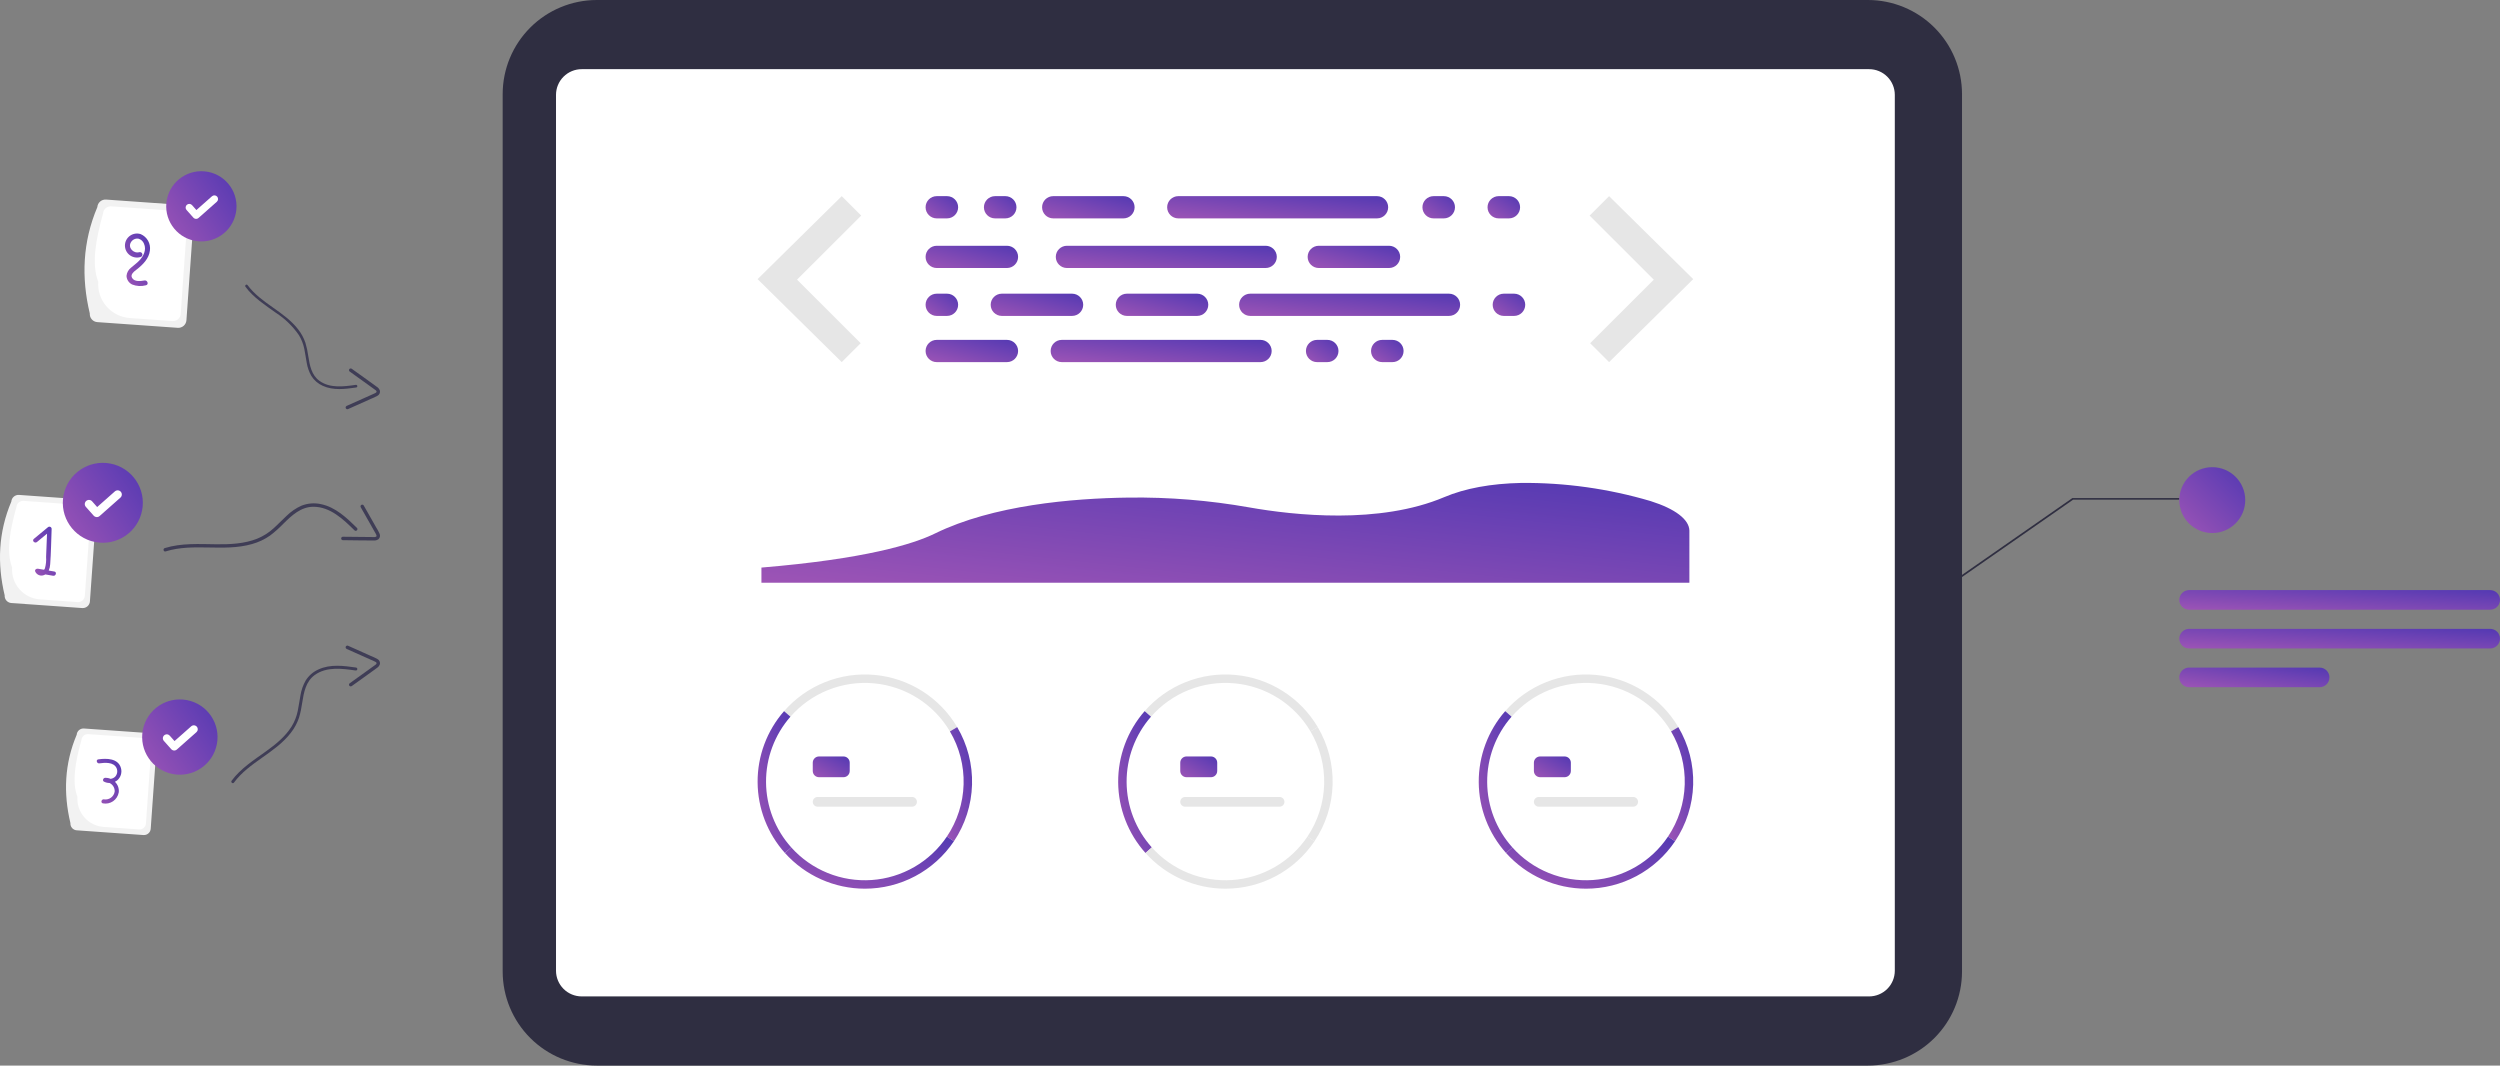 <svg width="549" height="234" viewBox="0 0 549 234" fill="none" xmlns="http://www.w3.org/2000/svg">
<rect x="0" y="0" width="549" height="234" fill="#808080" stroke="none"/>
<g clip-path="url(#clip0_80_195)">
<path d="M110.388 213.36V20.64C110.395 15.168 112.574 9.922 116.448 6.052C120.322 2.183 125.574 0.007 131.053 0L410.192 0C415.671 0.006 420.924 2.183 424.798 6.052C428.672 9.921 430.852 15.168 430.858 20.64V213.36C430.852 218.832 428.672 224.079 424.798 227.948C420.924 231.817 415.671 233.994 410.192 234L131.053 234C125.574 233.993 120.322 231.817 116.448 227.947C112.574 224.078 110.395 218.832 110.388 213.36Z" fill="#2F2E41"/>
<path d="M122.099 213.177V20.823C122.101 19.329 122.696 17.897 123.754 16.84C124.812 15.784 126.246 15.19 127.742 15.188L410.457 15.188C411.953 15.19 413.387 15.784 414.445 16.84C415.502 17.897 416.097 19.329 416.099 20.823V213.177C416.097 214.672 415.502 216.104 414.445 217.16C413.387 218.217 411.953 218.811 410.457 218.813L127.742 218.813C126.246 218.811 124.812 218.217 123.754 217.16C122.696 216.104 122.101 214.672 122.099 213.177Z" fill="white"/>
<path d="M208.606 160.617C206.859 157.664 204.436 155.167 201.535 153.332C198.635 151.497 195.339 150.375 191.92 150.06C188.501 149.744 185.055 150.244 181.867 151.517C178.679 152.791 175.839 154.802 173.58 157.385L172.184 156.166C174.635 153.362 177.717 151.178 181.178 149.796C184.639 148.413 188.379 147.87 192.09 148.213C195.802 148.555 199.379 149.773 202.527 151.765C205.676 153.757 208.306 156.468 210.201 159.673L208.606 160.617Z" fill="#E6E6E6"/>
<path d="M209.476 184.743L207.937 183.709C210.216 180.314 211.488 176.345 211.606 172.259C211.724 168.173 210.682 164.137 208.602 160.617L210.198 159.673C212.456 163.495 213.587 167.876 213.459 172.312C213.332 176.748 211.951 181.057 209.476 184.743Z" fill="url(#paint0_linear_80_195)"/>
<path d="M172.374 187.322C168.541 183.047 166.405 177.519 166.37 171.78C166.334 166.042 168.401 160.488 172.18 156.166L173.577 157.385C170.094 161.367 168.19 166.483 168.222 171.77C168.255 177.057 170.222 182.15 173.754 186.089L172.374 187.322Z" fill="url(#paint1_linear_80_195)"/>
<path d="M189.919 195.156C186.608 195.154 183.334 194.454 180.311 193.105C177.288 191.755 174.584 189.784 172.374 187.321L173.755 186.088C175.96 188.548 178.698 190.472 181.762 191.714C184.825 192.955 188.131 193.482 191.429 193.252C194.727 193.023 197.928 192.044 200.789 190.39C203.65 188.736 206.095 186.452 207.937 183.71L209.477 184.743C207.324 187.949 204.413 190.577 201.002 192.393C197.592 194.209 193.785 195.158 189.92 195.156H189.919Z" fill="url(#paint2_linear_80_195)"/>
<path d="M287.786 160.617C286.04 157.664 283.616 155.167 280.716 153.332C277.815 151.497 274.52 150.375 271.1 150.06C267.681 149.744 264.236 150.244 261.047 151.517C257.859 152.791 255.019 154.802 252.761 157.385L251.364 156.166C253.815 153.362 256.898 151.178 260.358 149.796C263.819 148.413 267.559 147.87 271.27 148.213C274.982 148.555 278.559 149.773 281.708 151.765C284.856 153.757 287.486 156.468 289.381 159.673L287.786 160.617Z" fill="#E6E6E6"/>
<path d="M288.656 184.743L287.117 183.709C289.396 180.314 290.668 176.345 290.786 172.259C290.904 168.173 289.863 164.137 287.782 160.617L289.378 159.673C291.637 163.495 292.767 167.876 292.64 172.312C292.512 176.748 291.131 181.057 288.656 184.743Z" fill="#E6E6E6"/>
<path d="M251.554 187.322C247.721 183.047 245.585 177.519 245.55 171.78C245.514 166.042 247.581 160.488 251.361 156.166L252.757 157.385C249.275 161.367 247.37 166.483 247.403 171.77C247.435 177.057 249.403 182.15 252.934 186.089L251.554 187.322Z" fill="url(#paint3_linear_80_195)"/>
<path d="M269.1 195.156C265.788 195.154 262.514 194.454 259.491 193.105C256.468 191.755 253.764 189.784 251.554 187.321L252.935 186.088C255.14 188.548 257.879 190.472 260.942 191.714C264.005 192.955 267.311 193.482 270.609 193.252C273.907 193.023 277.109 192.044 279.97 190.39C282.831 188.736 285.276 186.452 287.118 183.71L288.657 184.743C286.504 187.949 283.594 190.577 280.183 192.393C276.772 194.209 272.966 195.158 269.1 195.156H269.1Z" fill="#E6E6E6"/>
<path d="M366.966 160.617C365.22 157.664 362.797 155.167 359.896 153.332C356.995 151.497 353.7 150.375 350.281 150.06C346.861 149.744 343.416 150.244 340.228 151.517C337.039 152.791 334.199 154.802 331.941 157.385L330.544 156.166C332.995 153.362 336.078 151.178 339.539 149.796C342.999 148.413 346.739 147.87 350.451 148.213C354.162 148.555 357.739 149.773 360.888 151.765C364.037 153.757 366.667 156.468 368.562 159.673L366.966 160.617Z" fill="#E6E6E6"/>
<path d="M367.837 184.743L366.297 183.709C368.577 180.314 369.849 176.345 369.967 172.259C370.084 168.173 369.043 164.137 366.963 160.617L368.558 159.673C370.817 163.495 371.948 167.876 371.82 172.312C371.692 176.748 370.311 181.057 367.837 184.743Z" fill="url(#paint4_linear_80_195)"/>
<path d="M330.734 187.322C326.901 183.047 324.766 177.519 324.73 171.78C324.695 166.042 326.761 160.488 330.541 156.166L331.938 157.385C328.455 161.367 326.55 166.483 326.583 171.77C326.616 177.057 328.583 182.15 332.114 186.089L330.734 187.322Z" fill="url(#paint5_linear_80_195)"/>
<path d="M348.28 195.156C344.969 195.154 341.695 194.454 338.672 193.105C335.649 191.755 332.944 189.784 330.734 187.321L332.116 186.088C334.321 188.548 337.059 190.472 340.122 191.714C343.185 192.955 346.492 193.482 349.79 193.252C353.087 193.023 356.289 192.044 359.15 190.39C362.011 188.736 364.456 186.452 366.298 183.71L367.837 184.743C365.684 187.949 362.774 190.577 359.363 192.393C355.952 194.209 352.146 195.158 348.281 195.156H348.28Z" fill="url(#paint6_linear_80_195)"/>
<path d="M185.226 166.118H179.854C179.096 166.118 178.482 166.732 178.482 167.489V169.305C178.482 170.062 179.096 170.675 179.854 170.675H185.226C185.984 170.675 186.598 170.062 186.598 169.305V167.489C186.598 166.732 185.984 166.118 185.226 166.118Z" fill="url(#paint7_linear_80_195)"/>
<path d="M200.287 175.015H179.551C178.961 175.015 178.482 175.493 178.482 176.083C178.482 176.673 178.961 177.151 179.551 177.151H200.287C200.877 177.151 201.356 176.673 201.356 176.083C201.356 175.493 200.877 175.015 200.287 175.015Z" fill="#E6E6E6"/>
<path d="M265.929 166.118H260.557C259.799 166.118 259.185 166.732 259.185 167.489V169.305C259.185 170.062 259.799 170.675 260.557 170.675H265.929C266.687 170.675 267.301 170.062 267.301 169.305V167.489C267.301 166.732 266.687 166.118 265.929 166.118Z" fill="url(#paint8_linear_80_195)"/>
<path d="M280.99 175.015H260.254C259.664 175.015 259.185 175.493 259.185 176.083C259.185 176.673 259.664 177.151 260.254 177.151H280.99C281.58 177.151 282.059 176.673 282.059 176.083C282.059 175.493 281.58 175.015 280.99 175.015Z" fill="#E6E6E6"/>
<path d="M343.587 166.118H338.215C337.457 166.118 336.843 166.732 336.843 167.489V169.305C336.843 170.062 337.457 170.675 338.215 170.675H343.587C344.344 170.675 344.959 170.062 344.959 169.305V167.489C344.959 166.732 344.344 166.118 343.587 166.118Z" fill="url(#paint9_linear_80_195)"/>
<path d="M358.647 175.015H337.912C337.321 175.015 336.843 175.493 336.843 176.083C336.843 176.673 337.321 177.151 337.912 177.151H358.647C359.238 177.151 359.717 176.673 359.717 176.083C359.717 175.493 359.238 175.015 358.647 175.015Z" fill="#E6E6E6"/>
<path d="M246.713 43.074H231.287C229.937 43.074 228.842 44.167 228.842 45.516C228.842 46.865 229.937 47.959 231.287 47.959H246.713C248.064 47.959 249.159 46.865 249.159 45.516C249.159 44.167 248.064 43.074 246.713 43.074Z" fill="url(#paint10_linear_80_195)"/>
<path d="M317.069 43.074H314.811C313.461 43.074 312.366 44.167 312.366 45.516C312.366 46.865 313.461 47.959 314.811 47.959H317.069C318.419 47.959 319.514 46.865 319.514 45.516C319.514 44.167 318.419 43.074 317.069 43.074Z" fill="url(#paint11_linear_80_195)"/>
<path d="M331.366 43.074H329.109C327.758 43.074 326.663 44.167 326.663 45.516C326.663 46.865 327.758 47.959 329.109 47.959H331.366C332.717 47.959 333.812 46.865 333.812 45.516C333.812 44.167 332.717 43.074 331.366 43.074Z" fill="url(#paint12_linear_80_195)"/>
<path d="M302.396 43.074H258.752C257.402 43.074 256.307 44.167 256.307 45.516C256.307 46.865 257.402 47.959 258.752 47.959H302.396C303.746 47.959 304.841 46.865 304.841 45.516C304.841 44.167 303.746 43.074 302.396 43.074Z" fill="url(#paint13_linear_80_195)"/>
<path d="M221.13 74.638H205.704C204.353 74.638 203.259 75.731 203.259 77.08C203.259 78.429 204.353 79.522 205.704 79.522H221.13C222.481 79.522 223.575 78.429 223.575 77.08C223.575 75.731 222.481 74.638 221.13 74.638Z" fill="url(#paint14_linear_80_195)"/>
<path d="M291.485 74.638H289.228C287.877 74.638 286.782 75.731 286.782 77.08C286.782 78.429 287.877 79.522 289.228 79.522H291.485C292.836 79.522 293.93 78.429 293.93 77.08C293.93 75.731 292.836 74.638 291.485 74.638Z" fill="url(#paint15_linear_80_195)"/>
<path d="M305.782 74.638H303.525C302.174 74.638 301.079 75.731 301.079 77.08C301.079 78.429 302.174 79.522 303.525 79.522H305.782C307.133 79.522 308.227 78.429 308.227 77.08C308.227 75.731 307.133 74.638 305.782 74.638Z" fill="url(#paint16_linear_80_195)"/>
<path d="M276.812 74.638H233.169C231.818 74.638 230.724 75.731 230.724 77.08C230.724 78.429 231.818 79.522 233.169 79.522H276.812C278.163 79.522 279.258 78.429 279.258 77.08C279.258 75.731 278.163 74.638 276.812 74.638Z" fill="url(#paint17_linear_80_195)"/>
<path d="M305.03 53.971H289.604C288.254 53.971 287.159 55.064 287.159 56.413C287.159 57.762 288.254 58.855 289.604 58.855H305.03C306.381 58.855 307.476 57.762 307.476 56.413C307.476 55.064 306.381 53.971 305.03 53.971Z" fill="url(#paint18_linear_80_195)"/>
<path d="M221.13 53.971H205.704C204.353 53.971 203.259 55.064 203.259 56.413C203.259 57.762 204.353 58.855 205.704 58.855H221.13C222.481 58.855 223.575 57.762 223.575 56.413C223.575 55.064 222.481 53.971 221.13 53.971Z" fill="url(#paint19_linear_80_195)"/>
<path d="M207.962 43.074H205.704C204.354 43.074 203.259 44.167 203.259 45.516C203.259 46.865 204.354 47.959 205.704 47.959H207.962C209.312 47.959 210.407 46.865 210.407 45.516C210.407 44.167 209.312 43.074 207.962 43.074Z" fill="url(#paint20_linear_80_195)"/>
<path d="M207.961 64.492H205.703C204.353 64.492 203.258 65.585 203.258 66.934C203.258 68.283 204.353 69.376 205.703 69.376H207.961C209.311 69.376 210.406 68.283 210.406 66.934C210.406 65.585 209.311 64.492 207.961 64.492Z" fill="url(#paint21_linear_80_195)"/>
<path d="M277.941 53.971H234.297C232.947 53.971 231.852 55.064 231.852 56.413C231.852 57.762 232.947 58.855 234.297 58.855H277.941C279.291 58.855 280.386 57.762 280.386 56.413C280.386 55.064 279.291 53.971 277.941 53.971Z" fill="url(#paint22_linear_80_195)"/>
<path d="M262.892 64.492H247.466C246.115 64.492 245.021 65.585 245.021 66.934C245.021 68.283 246.115 69.376 247.466 69.376H262.892C264.242 69.376 265.337 68.283 265.337 66.934C265.337 65.585 264.242 64.492 262.892 64.492Z" fill="url(#paint23_linear_80_195)"/>
<path d="M235.426 64.492H220C218.65 64.492 217.555 65.585 217.555 66.934C217.555 68.283 218.65 69.376 220 69.376H235.426C236.777 69.376 237.872 68.283 237.872 66.934C237.872 65.585 236.777 64.492 235.426 64.492Z" fill="url(#paint24_linear_80_195)"/>
<path d="M220.771 43.074H218.513C217.163 43.074 216.068 44.167 216.068 45.516C216.068 46.865 217.163 47.959 218.513 47.959H220.771C222.121 47.959 223.216 46.865 223.216 45.516C223.216 44.167 222.121 43.074 220.771 43.074Z" fill="url(#paint25_linear_80_195)"/>
<path d="M332.495 64.492H330.237C328.887 64.492 327.792 65.585 327.792 66.934C327.792 68.283 328.887 69.376 330.237 69.376H332.495C333.845 69.376 334.94 68.283 334.94 66.934C334.94 65.585 333.845 64.492 332.495 64.492Z" fill="url(#paint26_linear_80_195)"/>
<path d="M318.198 64.492H274.554C273.204 64.492 272.109 65.585 272.109 66.934C272.109 68.283 273.204 69.376 274.554 69.376H318.198C319.548 69.376 320.643 68.283 320.643 66.934C320.643 65.585 319.548 64.492 318.198 64.492Z" fill="url(#paint27_linear_80_195)"/>
<path d="M184.847 43.074L166.368 61.297L184.847 79.519L189.004 75.367L175.032 61.41L189.122 47.339L184.847 43.074Z" fill="#E6E6E6"/>
<path d="M353.354 43.074L371.832 61.297L353.354 79.523L349.196 75.371L363.17 61.415L349.08 47.343L353.354 43.074Z" fill="#E6E6E6"/>
<path d="M167.211 127.965H370.989V116.509C370.926 114.069 367.868 111.74 362.506 110.049L362.451 110.031C353.237 107.312 343.67 105.97 334.063 106.051C327.414 106.188 321.723 107.238 317.146 109.175C302.9 115.203 284.185 113.17 274.298 111.419C265.568 109.875 256.712 109.155 247.847 109.268C235.469 109.427 218.046 110.922 205.34 117.146C200.487 119.521 189.933 122.745 167.21 124.64L167.211 127.965Z" fill="url(#paint28_linear_80_195)"/>
<path d="M420.263 133.624L455.095 109.372H478.574V109.729H455.256L420.547 133.895L420.263 133.624Z" fill="#2F2E41"/>
<path d="M485.814 117.055C489.813 117.055 493.055 113.818 493.055 109.824C493.055 105.83 489.813 102.592 485.814 102.592C481.815 102.592 478.573 105.83 478.573 109.824C478.573 113.818 481.815 117.055 485.814 117.055Z" fill="url(#paint29_linear_80_195)"/>
<path d="M546.843 133.894H480.731C480.159 133.894 479.61 133.667 479.205 133.263C478.801 132.859 478.573 132.311 478.573 131.74C478.573 131.168 478.801 130.62 479.205 130.216C479.61 129.812 480.159 129.585 480.731 129.585H546.843C547.415 129.585 547.964 129.812 548.368 130.216C548.773 130.62 549 131.168 549 131.74C549 132.311 548.773 132.859 548.368 133.263C547.964 133.667 547.415 133.894 546.843 133.894Z" fill="url(#paint30_linear_80_195)"/>
<path d="M546.843 142.406H480.731C480.447 142.406 480.167 142.35 479.905 142.242C479.643 142.133 479.406 141.975 479.205 141.775C479.005 141.574 478.846 141.337 478.738 141.076C478.629 140.814 478.573 140.534 478.573 140.251C478.573 139.968 478.629 139.688 478.738 139.427C478.846 139.165 479.005 138.928 479.205 138.728C479.406 138.528 479.643 138.369 479.905 138.261C480.167 138.152 480.447 138.097 480.731 138.097H546.843C547.415 138.097 547.964 138.324 548.368 138.728C548.773 139.132 549 139.68 549 140.251C549 140.822 548.773 141.371 548.368 141.775C547.964 142.179 547.415 142.406 546.843 142.406Z" fill="url(#paint31_linear_80_195)"/>
<path d="M509.389 150.912H480.731C480.159 150.912 479.61 150.685 479.205 150.281C478.801 149.877 478.573 149.329 478.573 148.757C478.573 148.186 478.801 147.638 479.205 147.234C479.61 146.83 480.159 146.603 480.731 146.603H509.389C509.961 146.603 510.51 146.83 510.915 147.234C511.319 147.638 511.546 148.186 511.546 148.757C511.546 149.329 511.319 149.877 510.915 150.281C510.51 150.685 509.961 150.912 509.389 150.912Z" fill="url(#paint32_linear_80_195)"/>
<path d="M1.025 130.741C-0.639 123.759 -0.362 116.882 2.488 110.145C2.502 109.939 2.558 109.737 2.65 109.552C2.743 109.367 2.871 109.201 3.028 109.066C3.184 108.93 3.366 108.826 3.563 108.761C3.759 108.695 3.967 108.669 4.174 108.684L19.748 109.788C19.955 109.802 20.157 109.857 20.342 109.95C20.527 110.042 20.693 110.171 20.829 110.327C20.965 110.483 21.068 110.665 21.134 110.861C21.199 111.058 21.225 111.265 21.21 111.472L19.747 132.068C19.732 132.275 19.677 132.476 19.584 132.661C19.492 132.847 19.364 133.012 19.207 133.148C19.05 133.283 18.869 133.387 18.672 133.452C18.475 133.518 18.267 133.544 18.061 133.529L2.49 132.425C2.283 132.411 2.081 132.356 1.895 132.263C1.709 132.171 1.544 132.043 1.408 131.887C1.272 131.73 1.168 131.548 1.102 131.352C1.036 131.155 1.01 130.948 1.025 130.741Z" fill="#F2F2F2"/>
<path d="M2.661 124.605C1.329 121.165 2.181 116.433 3.601 111.364C3.629 110.973 3.81 110.61 4.106 110.353C4.402 110.096 4.788 109.967 5.179 109.994L18.564 110.942C18.954 110.97 19.319 111.151 19.576 111.446C19.833 111.742 19.962 112.127 19.935 112.518L18.632 130.845C18.604 131.236 18.423 131.599 18.127 131.856C17.831 132.113 17.445 132.242 17.054 132.215L8.763 131.627C7.021 131.503 5.4 130.693 4.255 129.376C3.111 128.059 2.536 126.343 2.658 124.603L2.661 124.605Z" fill="white"/>
<path d="M11.928 125.506L10.701 125.295C10.889 124.852 10.998 124.378 11.022 123.897C11.216 121.319 11.236 118.717 11.338 116.133C11.336 116.039 11.306 115.947 11.252 115.87C11.199 115.792 11.124 115.731 11.036 115.695C10.949 115.659 10.853 115.649 10.76 115.666C10.667 115.683 10.581 115.726 10.512 115.791L7.431 118.339C6.951 118.737 7.637 119.418 8.117 119.024L10.328 117.195L10.122 122.272C10.185 123.136 10.095 124.003 9.856 124.835C9.811 124.938 9.751 125.035 9.679 125.121L8.322 124.889C7.997 124.833 7.583 125.104 7.726 125.484C7.803 125.67 7.918 125.839 8.063 125.98C8.208 126.12 8.38 126.23 8.569 126.302C8.758 126.374 8.959 126.406 9.161 126.398C9.363 126.389 9.561 126.339 9.743 126.252C9.814 126.221 9.883 126.185 9.949 126.144L11.675 126.44C12.28 126.54 12.542 125.608 11.928 125.506Z" fill="url(#paint33_linear_80_195)"/>
<path d="M15.463 180.75C13.895 174.173 14.16 167.698 16.841 161.352C16.869 160.96 17.052 160.595 17.35 160.337C17.648 160.079 18.036 159.949 18.429 159.977L33.098 161.017C33.491 161.045 33.856 161.228 34.115 161.525C34.373 161.823 34.502 162.21 34.475 162.603L33.097 182C33.069 182.393 32.886 182.758 32.588 183.016C32.29 183.274 31.902 183.403 31.509 183.376L16.84 182.336C16.447 182.308 16.082 182.125 15.823 181.827C15.565 181.53 15.436 181.143 15.463 180.75Z" fill="#F2F2F2"/>
<path d="M17.003 174.971C15.748 171.731 16.551 167.275 17.889 162.503C17.916 162.136 18.087 161.794 18.366 161.552C18.645 161.31 19.008 161.189 19.376 161.215L31.983 162.105C32.351 162.132 32.693 162.303 32.935 162.581C33.177 162.86 33.299 163.223 33.273 163.591L32.046 180.854C32.02 181.222 31.848 181.564 31.569 181.805C31.291 182.047 30.927 182.168 30.559 182.143L22.75 181.589C21.11 181.471 19.584 180.709 18.507 179.468C17.429 178.228 16.889 176.612 17.003 174.974V174.971Z" fill="white"/>
<path d="M25.234 171.683C25.402 171.605 25.561 171.509 25.707 171.397C26.098 171.075 26.387 170.647 26.539 170.164C26.691 169.681 26.7 169.165 26.564 168.678C25.972 166.508 23.373 166.495 21.578 166.756C20.999 166.84 21.245 167.719 21.821 167.634C23.03 167.458 24.929 167.316 25.577 168.635C25.726 168.945 25.779 169.292 25.73 169.632C25.682 169.972 25.533 170.289 25.303 170.545C25.027 170.821 24.663 170.994 24.274 171.032C23.898 170.869 23.489 170.793 23.079 170.81C22.657 170.83 22.419 171.444 22.849 171.659C23.227 171.847 23.644 171.945 24.067 171.946C24.418 172.115 24.711 172.384 24.91 172.719C25.108 173.054 25.204 173.44 25.183 173.829C25.102 174.364 24.811 174.845 24.375 175.167C23.938 175.488 23.392 175.623 22.855 175.541H22.844C22.271 175.426 22.025 176.305 22.602 176.42C23.375 176.566 24.174 176.398 24.823 175.956C25.472 175.513 25.919 174.83 26.065 174.058C26.073 174.016 26.079 173.975 26.085 173.933C26.122 173.518 26.065 173.101 25.918 172.711C25.771 172.322 25.538 171.97 25.236 171.683H25.234Z" fill="url(#paint34_linear_80_195)"/>
<path d="M19.716 68.831C17.829 60.915 18.142 53.119 21.375 45.481C21.409 45.008 21.629 44.568 21.987 44.258C22.346 43.947 22.813 43.792 23.286 43.825L40.942 45.076C41.415 45.11 41.856 45.33 42.166 45.688C42.477 46.046 42.633 46.513 42.6 46.985L40.94 70.334C40.906 70.806 40.685 71.246 40.327 71.556C39.969 71.867 39.502 72.022 39.028 71.989L21.374 70.739C20.901 70.705 20.46 70.485 20.15 70.127C19.839 69.769 19.683 69.303 19.716 68.831Z" fill="#F2F2F2"/>
<path d="M21.571 61.874C20.062 57.974 21.026 52.609 22.637 46.862C22.668 46.42 22.875 46.008 23.21 45.717C23.546 45.426 23.984 45.28 24.427 45.312L39.603 46.386C40.046 46.418 40.459 46.624 40.75 46.96C41.041 47.295 41.187 47.732 41.156 48.174L39.679 68.952C39.647 69.395 39.441 69.807 39.105 70.097C38.77 70.388 38.332 70.534 37.889 70.503L28.492 69.838C26.518 69.696 24.681 68.778 23.384 67.284C22.087 65.791 21.436 63.845 21.573 61.874L21.571 61.874Z" fill="white"/>
<path d="M30.906 51.417C30.511 51.286 30.09 51.251 29.678 51.314C29.267 51.377 28.876 51.536 28.537 51.779C28.199 52.021 27.923 52.34 27.731 52.709C27.54 53.079 27.439 53.488 27.436 53.904C27.433 54.32 27.529 54.731 27.715 55.103C27.902 55.475 28.174 55.797 28.509 56.044C28.844 56.291 29.233 56.456 29.643 56.524C30.054 56.593 30.476 56.563 30.873 56.438C31.013 56.399 31.132 56.306 31.204 56.18C31.276 56.053 31.295 55.903 31.256 55.763C31.217 55.623 31.124 55.504 30.998 55.432C30.871 55.36 30.721 55.341 30.58 55.38C29.346 55.74 28.031 54.408 28.739 53.219C28.901 52.932 29.145 52.701 29.441 52.556C29.737 52.411 30.07 52.359 30.397 52.408C30.673 52.485 30.928 52.625 31.141 52.818C31.353 53.01 31.518 53.25 31.621 53.518C32.227 54.88 31.507 56.264 30.555 57.254C30.011 57.819 29.373 58.258 28.787 58.775C28.502 58.99 28.265 59.263 28.092 59.575C27.918 59.887 27.813 60.232 27.781 60.587C27.797 60.987 27.921 61.374 28.141 61.708C28.361 62.042 28.669 62.31 29.03 62.482C29.985 62.858 31.036 62.917 32.028 62.65C32.723 62.538 32.428 61.481 31.736 61.592C30.864 61.729 29.56 61.944 29.008 61.034C28.535 60.258 29.51 59.575 30.037 59.162C31.371 58.124 32.72 56.779 32.918 55.016C33.024 54.278 32.885 53.527 32.522 52.876C32.158 52.226 31.59 51.713 30.906 51.417Z" fill="url(#paint35_linear_80_195)"/>
<path d="M36.376 121.089C42.535 119.177 49.128 121.244 55.321 119.48C56.744 119.091 58.09 118.459 59.299 117.613C60.331 116.832 61.299 115.971 62.196 115.039C64.059 113.199 66.082 111.266 68.88 111.287C72.566 111.315 75.397 114.049 77.852 116.464C78.199 116.806 78.734 116.271 78.387 115.929C76.13 113.711 73.692 111.371 70.478 110.708C69.037 110.388 67.532 110.513 66.163 111.065C64.975 111.605 63.891 112.347 62.957 113.258C61.968 114.164 61.055 115.15 60.052 116.042C59.005 116.994 57.8 117.754 56.49 118.289C53.651 119.418 50.537 119.556 47.517 119.522C43.727 119.481 39.847 119.222 36.174 120.362C35.711 120.506 35.909 121.235 36.38 121.091L36.376 121.089Z" fill="#3F3D56"/>
<path d="M79.206 111.373L81.1 114.706L82.013 116.319C82.176 116.605 82.343 116.89 82.502 117.181C82.6 117.358 82.812 117.679 82.609 117.847C82.431 117.934 82.23 117.965 82.034 117.937C81.701 117.937 81.366 117.93 81.032 117.926L79.154 117.908L75.274 117.869C75.178 117.874 75.088 117.917 75.022 117.987C74.956 118.057 74.919 118.149 74.919 118.245C74.919 118.342 74.956 118.434 75.022 118.504C75.088 118.574 75.178 118.616 75.274 118.622C77.526 118.645 79.781 118.691 82.033 118.691C82.427 118.728 82.82 118.62 83.139 118.387C83.296 118.232 83.4 118.032 83.437 117.815C83.474 117.597 83.442 117.374 83.345 117.176C83.123 116.692 82.867 116.224 82.581 115.775L81.757 114.323L79.864 110.991C79.811 110.91 79.729 110.852 79.634 110.83C79.54 110.808 79.441 110.823 79.357 110.872C79.273 110.921 79.211 111 79.184 111.093C79.157 111.186 79.167 111.285 79.211 111.372L79.206 111.373Z" fill="#3F3D56"/>
<path d="M54.366 62.615C57.332 66.631 62.397 68.362 65.452 72.302C66.162 73.199 66.711 74.21 67.076 75.293C67.362 76.254 67.571 77.235 67.702 78.228C68.019 80.231 68.394 82.364 70.151 83.633C72.464 85.306 75.487 84.895 78.129 84.514C78.168 84.508 78.207 84.509 78.245 84.517C78.283 84.526 78.319 84.542 78.351 84.565C78.383 84.588 78.409 84.616 78.43 84.65C78.45 84.683 78.464 84.72 78.469 84.758C78.475 84.797 78.474 84.836 78.464 84.874C78.454 84.912 78.438 84.947 78.414 84.978C78.391 85.009 78.361 85.035 78.328 85.055C78.294 85.075 78.257 85.087 78.218 85.093C75.79 85.443 73.193 85.786 70.882 84.727C69.836 84.265 68.954 83.498 68.354 82.525C67.86 81.644 67.523 80.683 67.358 79.687C67.153 78.667 67.041 77.631 66.825 76.617C66.608 75.543 66.205 74.516 65.632 73.581C64.288 71.643 62.578 69.985 60.598 68.7C58.212 66.987 55.674 65.37 53.904 62.976C53.68 62.672 54.139 62.309 54.364 62.614L54.366 62.615Z" fill="#3F3D56"/>
<path d="M76.106 89.144L79.608 87.579L81.303 86.822C81.604 86.685 81.908 86.556 82.207 86.416C82.391 86.33 82.753 86.199 82.688 85.943C82.644 85.768 82.413 85.628 82.276 85.532C82.008 85.334 81.734 85.142 81.464 84.947L79.941 83.851L76.792 81.591C76.711 81.531 76.657 81.442 76.642 81.343C76.627 81.244 76.652 81.143 76.711 81.063C76.771 80.982 76.86 80.928 76.959 80.913C77.058 80.898 77.159 80.923 77.24 80.982C79.067 82.297 80.912 83.591 82.727 84.926C83.066 85.129 83.319 85.448 83.438 85.823C83.472 86.042 83.436 86.265 83.336 86.462C83.236 86.659 83.076 86.819 82.88 86.92C82.414 87.178 81.93 87.404 81.433 87.596L79.91 88.281L76.408 89.846C76.317 89.88 76.217 89.877 76.128 89.839C76.039 89.801 75.968 89.73 75.93 89.641C75.891 89.552 75.888 89.452 75.921 89.362C75.955 89.271 76.021 89.196 76.108 89.153L76.106 89.144Z" fill="#3F3D56"/>
<path d="M51.375 171.859C54.71 167.345 60.404 165.398 63.837 160.967C64.635 159.96 65.254 158.823 65.665 157.606C65.985 156.527 66.22 155.424 66.368 154.307C66.723 152.056 67.146 149.658 69.121 148.231C71.722 146.352 75.12 146.812 78.09 147.241C78.177 147.255 78.265 147.234 78.335 147.182C78.406 147.131 78.453 147.053 78.467 146.967C78.48 146.881 78.459 146.793 78.407 146.722C78.356 146.652 78.278 146.605 78.192 146.591C75.463 146.197 72.542 145.812 69.946 147.002C68.769 147.521 67.778 148.384 67.103 149.477C66.549 150.467 66.171 151.546 65.986 152.665C65.76 153.811 65.631 154.973 65.386 156.116C65.143 157.323 64.689 158.478 64.046 159.528C62.637 161.783 60.522 163.482 58.386 165.015C55.706 166.942 52.849 168.758 50.861 171.45C50.61 171.792 51.126 172.199 51.378 171.855L51.375 171.859Z" fill="#3F3D56"/>
<path d="M76.106 142.497L79.608 144.062L81.303 144.819C81.604 144.956 81.908 145.084 82.207 145.225C82.391 145.31 82.753 145.442 82.688 145.698C82.644 145.873 82.413 146.012 82.276 146.109C82.008 146.307 81.734 146.498 81.464 146.693L79.941 147.79L76.792 150.05C76.752 150.08 76.718 150.117 76.692 150.159C76.667 150.201 76.65 150.248 76.642 150.297C76.635 150.347 76.637 150.397 76.649 150.445C76.661 150.493 76.682 150.538 76.711 150.578C76.741 150.618 76.778 150.652 76.82 150.677C76.863 150.703 76.91 150.72 76.959 150.728C77.008 150.735 77.058 150.733 77.106 150.721C77.154 150.709 77.2 150.688 77.24 150.659C79.067 149.344 80.912 148.049 82.727 146.715C83.066 146.512 83.319 146.193 83.438 145.817C83.472 145.599 83.436 145.376 83.336 145.179C83.236 144.982 83.076 144.822 82.88 144.721C82.414 144.463 81.93 144.237 81.433 144.045L79.91 143.36L76.408 141.795C76.317 141.761 76.217 141.764 76.128 141.802C76.039 141.84 75.968 141.911 75.93 142C75.891 142.088 75.888 142.188 75.921 142.279C75.955 142.37 76.021 142.445 76.108 142.488L76.106 142.497Z" fill="#3F3D56"/>
<path d="M42.746 52.876C46.931 53.688 50.983 50.959 51.797 46.779C52.61 42.599 49.877 38.552 45.692 37.74C41.507 36.927 37.455 39.657 36.641 43.837C35.828 48.017 38.561 52.063 42.746 52.876Z" fill="url(#paint36_linear_80_195)"/>
<path d="M42.906 48.049C42.736 48.016 42.582 47.929 42.465 47.801L42.46 47.792L40.941 46.083C40.81 45.922 40.747 45.716 40.764 45.51C40.782 45.303 40.878 45.111 41.034 44.974C41.189 44.836 41.392 44.764 41.6 44.773C41.807 44.781 42.003 44.869 42.148 45.018L43.13 46.126L46.547 43.103C46.706 42.962 46.916 42.889 47.13 42.902C47.343 42.915 47.542 43.012 47.684 43.172L47.663 43.192L47.685 43.172C47.826 43.332 47.898 43.542 47.885 43.755C47.872 43.968 47.775 44.167 47.615 44.309L43.597 47.862C43.504 47.944 43.393 48.004 43.274 48.036C43.154 48.068 43.029 48.072 42.907 48.048L42.906 48.049Z" fill="white"/>
<path d="M37.914 169.974C42.401 170.845 46.745 167.918 47.617 163.437C48.489 158.956 45.559 154.618 41.073 153.747C36.586 152.876 32.242 155.802 31.37 160.283C30.498 164.764 33.428 169.103 37.914 169.974Z" fill="url(#paint37_linear_80_195)"/>
<path d="M38.087 164.799C37.904 164.764 37.737 164.67 37.612 164.532L37.605 164.524L35.98 162.695C35.904 162.61 35.847 162.512 35.81 162.404C35.773 162.297 35.757 162.184 35.764 162.071C35.771 161.958 35.8 161.847 35.85 161.745C35.899 161.643 35.969 161.552 36.054 161.477C36.139 161.402 36.238 161.344 36.345 161.307C36.452 161.27 36.566 161.254 36.679 161.261C36.792 161.268 36.903 161.297 37.005 161.347C37.107 161.397 37.198 161.466 37.274 161.551L38.326 162.737L41.988 159.497C42.073 159.421 42.172 159.363 42.279 159.326C42.387 159.289 42.5 159.274 42.614 159.281C42.727 159.287 42.839 159.317 42.941 159.367C43.043 159.417 43.134 159.486 43.209 159.572L43.186 159.594L43.209 159.57C43.285 159.655 43.342 159.754 43.379 159.861C43.416 159.968 43.432 160.082 43.425 160.195C43.418 160.308 43.388 160.418 43.338 160.52C43.288 160.622 43.219 160.713 43.134 160.788L38.828 164.6C38.729 164.688 38.611 164.751 38.483 164.786C38.355 164.82 38.221 164.825 38.091 164.799L38.087 164.799Z" fill="white"/>
<path d="M20.903 119.031C25.667 119.956 30.279 116.849 31.205 112.091C32.131 107.333 29.02 102.727 24.256 101.802C19.493 100.877 14.88 103.984 13.954 108.742C13.028 113.5 16.14 118.106 20.903 119.031Z" fill="url(#paint38_linear_80_195)"/>
<path d="M21.085 113.537C20.891 113.499 20.714 113.4 20.581 113.253L20.573 113.244L18.848 111.303C18.687 111.121 18.604 110.882 18.619 110.639C18.634 110.397 18.744 110.17 18.927 110.009C19.109 109.847 19.348 109.765 19.591 109.78C19.834 109.795 20.061 109.905 20.222 110.087L21.338 111.348L25.229 107.907C25.411 107.747 25.649 107.665 25.892 107.679C26.134 107.694 26.361 107.804 26.522 107.985L26.497 108.008L26.523 107.985C26.683 108.168 26.766 108.406 26.751 108.648C26.736 108.891 26.625 109.117 26.444 109.279L21.872 113.324C21.766 113.418 21.64 113.485 21.504 113.522C21.368 113.559 21.225 113.564 21.087 113.536L21.085 113.537Z" fill="white"/>
</g>
<defs>
<linearGradient id="paint0_linear_80_195" x1="207.937" y1="184.743" x2="218.487" y2="182.414" gradientUnits="userSpaceOnUse">
<stop stop-color="#9D54B5"/>
<stop offset="1" stop-color="#5339B3"/>
</linearGradient>
<linearGradient id="paint1_linear_80_195" x1="166.369" y1="187.322" x2="180.353" y2="184.007" gradientUnits="userSpaceOnUse">
<stop stop-color="#9D54B5"/>
<stop offset="1" stop-color="#5339B3"/>
</linearGradient>
<linearGradient id="paint2_linear_80_195" x1="172.374" y1="195.156" x2="178.822" y2="174.253" gradientUnits="userSpaceOnUse">
<stop stop-color="#9D54B5"/>
<stop offset="1" stop-color="#5339B3"/>
</linearGradient>
<linearGradient id="paint3_linear_80_195" x1="245.549" y1="187.322" x2="259.533" y2="184.007" gradientUnits="userSpaceOnUse">
<stop stop-color="#9D54B5"/>
<stop offset="1" stop-color="#5339B3"/>
</linearGradient>
<linearGradient id="paint4_linear_80_195" x1="366.297" y1="184.743" x2="376.848" y2="182.414" gradientUnits="userSpaceOnUse">
<stop stop-color="#9D54B5"/>
<stop offset="1" stop-color="#5339B3"/>
</linearGradient>
<linearGradient id="paint5_linear_80_195" x1="324.73" y1="187.322" x2="338.714" y2="184.007" gradientUnits="userSpaceOnUse">
<stop stop-color="#9D54B5"/>
<stop offset="1" stop-color="#5339B3"/>
</linearGradient>
<linearGradient id="paint6_linear_80_195" x1="330.734" y1="195.156" x2="337.183" y2="174.253" gradientUnits="userSpaceOnUse">
<stop stop-color="#9D54B5"/>
<stop offset="1" stop-color="#5339B3"/>
</linearGradient>
<linearGradient id="paint7_linear_80_195" x1="178.482" y1="170.675" x2="182.373" y2="163.746" gradientUnits="userSpaceOnUse">
<stop stop-color="#9D54B5"/>
<stop offset="1" stop-color="#5339B3"/>
</linearGradient>
<linearGradient id="paint8_linear_80_195" x1="259.185" y1="170.675" x2="263.076" y2="163.746" gradientUnits="userSpaceOnUse">
<stop stop-color="#9D54B5"/>
<stop offset="1" stop-color="#5339B3"/>
</linearGradient>
<linearGradient id="paint9_linear_80_195" x1="336.843" y1="170.675" x2="340.733" y2="163.746" gradientUnits="userSpaceOnUse">
<stop stop-color="#9D54B5"/>
<stop offset="1" stop-color="#5339B3"/>
</linearGradient>
<linearGradient id="paint10_linear_80_195" x1="228.842" y1="47.959" x2="231.062" y2="38.723" gradientUnits="userSpaceOnUse">
<stop stop-color="#9D54B5"/>
<stop offset="1" stop-color="#5339B3"/>
</linearGradient>
<linearGradient id="paint11_linear_80_195" x1="312.366" y1="47.959" x2="316.916" y2="41.299" gradientUnits="userSpaceOnUse">
<stop stop-color="#9D54B5"/>
<stop offset="1" stop-color="#5339B3"/>
</linearGradient>
<linearGradient id="paint12_linear_80_195" x1="326.663" y1="47.959" x2="331.214" y2="41.299" gradientUnits="userSpaceOnUse">
<stop stop-color="#9D54B5"/>
<stop offset="1" stop-color="#5339B3"/>
</linearGradient>
<linearGradient id="paint13_linear_80_195" x1="256.307" y1="47.959" x2="257.28" y2="38.288" gradientUnits="userSpaceOnUse">
<stop stop-color="#9D54B5"/>
<stop offset="1" stop-color="#5339B3"/>
</linearGradient>
<linearGradient id="paint14_linear_80_195" x1="203.259" y1="79.522" x2="205.479" y2="70.287" gradientUnits="userSpaceOnUse">
<stop stop-color="#9D54B5"/>
<stop offset="1" stop-color="#5339B3"/>
</linearGradient>
<linearGradient id="paint15_linear_80_195" x1="286.782" y1="79.522" x2="291.333" y2="72.863" gradientUnits="userSpaceOnUse">
<stop stop-color="#9D54B5"/>
<stop offset="1" stop-color="#5339B3"/>
</linearGradient>
<linearGradient id="paint16_linear_80_195" x1="301.079" y1="79.522" x2="305.63" y2="72.863" gradientUnits="userSpaceOnUse">
<stop stop-color="#9D54B5"/>
<stop offset="1" stop-color="#5339B3"/>
</linearGradient>
<linearGradient id="paint17_linear_80_195" x1="230.724" y1="79.522" x2="231.697" y2="69.851" gradientUnits="userSpaceOnUse">
<stop stop-color="#9D54B5"/>
<stop offset="1" stop-color="#5339B3"/>
</linearGradient>
<linearGradient id="paint18_linear_80_195" x1="287.159" y1="58.855" x2="289.379" y2="49.62" gradientUnits="userSpaceOnUse">
<stop stop-color="#9D54B5"/>
<stop offset="1" stop-color="#5339B3"/>
</linearGradient>
<linearGradient id="paint19_linear_80_195" x1="203.259" y1="58.855" x2="205.479" y2="49.62" gradientUnits="userSpaceOnUse">
<stop stop-color="#9D54B5"/>
<stop offset="1" stop-color="#5339B3"/>
</linearGradient>
<linearGradient id="paint20_linear_80_195" x1="203.259" y1="47.959" x2="207.809" y2="41.299" gradientUnits="userSpaceOnUse">
<stop stop-color="#9D54B5"/>
<stop offset="1" stop-color="#5339B3"/>
</linearGradient>
<linearGradient id="paint21_linear_80_195" x1="203.258" y1="69.376" x2="207.809" y2="62.717" gradientUnits="userSpaceOnUse">
<stop stop-color="#9D54B5"/>
<stop offset="1" stop-color="#5339B3"/>
</linearGradient>
<linearGradient id="paint22_linear_80_195" x1="231.852" y1="58.855" x2="232.825" y2="49.184" gradientUnits="userSpaceOnUse">
<stop stop-color="#9D54B5"/>
<stop offset="1" stop-color="#5339B3"/>
</linearGradient>
<linearGradient id="paint23_linear_80_195" x1="245.021" y1="69.376" x2="247.241" y2="60.141" gradientUnits="userSpaceOnUse">
<stop stop-color="#9D54B5"/>
<stop offset="1" stop-color="#5339B3"/>
</linearGradient>
<linearGradient id="paint24_linear_80_195" x1="217.555" y1="69.376" x2="219.775" y2="60.141" gradientUnits="userSpaceOnUse">
<stop stop-color="#9D54B5"/>
<stop offset="1" stop-color="#5339B3"/>
</linearGradient>
<linearGradient id="paint25_linear_80_195" x1="216.068" y1="47.959" x2="220.618" y2="41.299" gradientUnits="userSpaceOnUse">
<stop stop-color="#9D54B5"/>
<stop offset="1" stop-color="#5339B3"/>
</linearGradient>
<linearGradient id="paint26_linear_80_195" x1="327.792" y1="69.376" x2="332.342" y2="62.717" gradientUnits="userSpaceOnUse">
<stop stop-color="#9D54B5"/>
<stop offset="1" stop-color="#5339B3"/>
</linearGradient>
<linearGradient id="paint27_linear_80_195" x1="272.109" y1="69.376" x2="273.082" y2="59.705" gradientUnits="userSpaceOnUse">
<stop stop-color="#9D54B5"/>
<stop offset="1" stop-color="#5339B3"/>
</linearGradient>
<linearGradient id="paint28_linear_80_195" x1="167.21" y1="127.965" x2="171.871" y2="84.632" gradientUnits="userSpaceOnUse">
<stop stop-color="#9D54B5"/>
<stop offset="1" stop-color="#5339B3"/>
</linearGradient>
<linearGradient id="paint29_linear_80_195" x1="478.573" y1="117.055" x2="493.037" y2="102.574" gradientUnits="userSpaceOnUse">
<stop stop-color="#9D54B5"/>
<stop offset="1" stop-color="#5339B3"/>
</linearGradient>
<linearGradient id="paint30_linear_80_195" x1="478.573" y1="133.894" x2="479.099" y2="125.308" gradientUnits="userSpaceOnUse">
<stop stop-color="#9D54B5"/>
<stop offset="1" stop-color="#5339B3"/>
</linearGradient>
<linearGradient id="paint31_linear_80_195" x1="478.573" y1="142.406" x2="479.099" y2="133.82" gradientUnits="userSpaceOnUse">
<stop stop-color="#9D54B5"/>
<stop offset="1" stop-color="#5339B3"/>
</linearGradient>
<linearGradient id="paint32_linear_80_195" x1="478.573" y1="150.912" x2="479.681" y2="142.439" gradientUnits="userSpaceOnUse">
<stop stop-color="#9D54B5"/>
<stop offset="1" stop-color="#5339B3"/>
</linearGradient>
<linearGradient id="paint33_linear_80_195" x1="7.268" y1="126.448" x2="15.511" y2="122.62" gradientUnits="userSpaceOnUse">
<stop stop-color="#9D54B5"/>
<stop offset="1" stop-color="#5339B3"/>
</linearGradient>
<linearGradient id="paint34_linear_80_195" x1="21.248" y1="176.472" x2="29.554" y2="171.899" gradientUnits="userSpaceOnUse">
<stop stop-color="#9D54B5"/>
<stop offset="1" stop-color="#5339B3"/>
</linearGradient>
<linearGradient id="paint35_linear_80_195" x1="27.436" y1="62.814" x2="36.414" y2="58.519" gradientUnits="userSpaceOnUse">
<stop stop-color="#9D54B5"/>
<stop offset="1" stop-color="#5339B3"/>
</linearGradient>
<linearGradient id="paint36_linear_80_195" x1="35.168" y1="51.405" x2="53.255" y2="39.19" gradientUnits="userSpaceOnUse">
<stop stop-color="#9D54B5"/>
<stop offset="1" stop-color="#5339B3"/>
</linearGradient>
<linearGradient id="paint37_linear_80_195" x1="29.791" y1="168.397" x2="49.181" y2="155.301" gradientUnits="userSpaceOnUse">
<stop stop-color="#9D54B5"/>
<stop offset="1" stop-color="#5339B3"/>
</linearGradient>
<linearGradient id="paint38_linear_80_195" x1="12.278" y1="117.356" x2="32.865" y2="103.452" gradientUnits="userSpaceOnUse">
<stop stop-color="#9D54B5"/>
<stop offset="1" stop-color="#5339B3"/>
</linearGradient>
<clipPath id="clip0_80_195">
<rect width="549" height="234" fill="white"/>
</clipPath>
</defs>
</svg>
